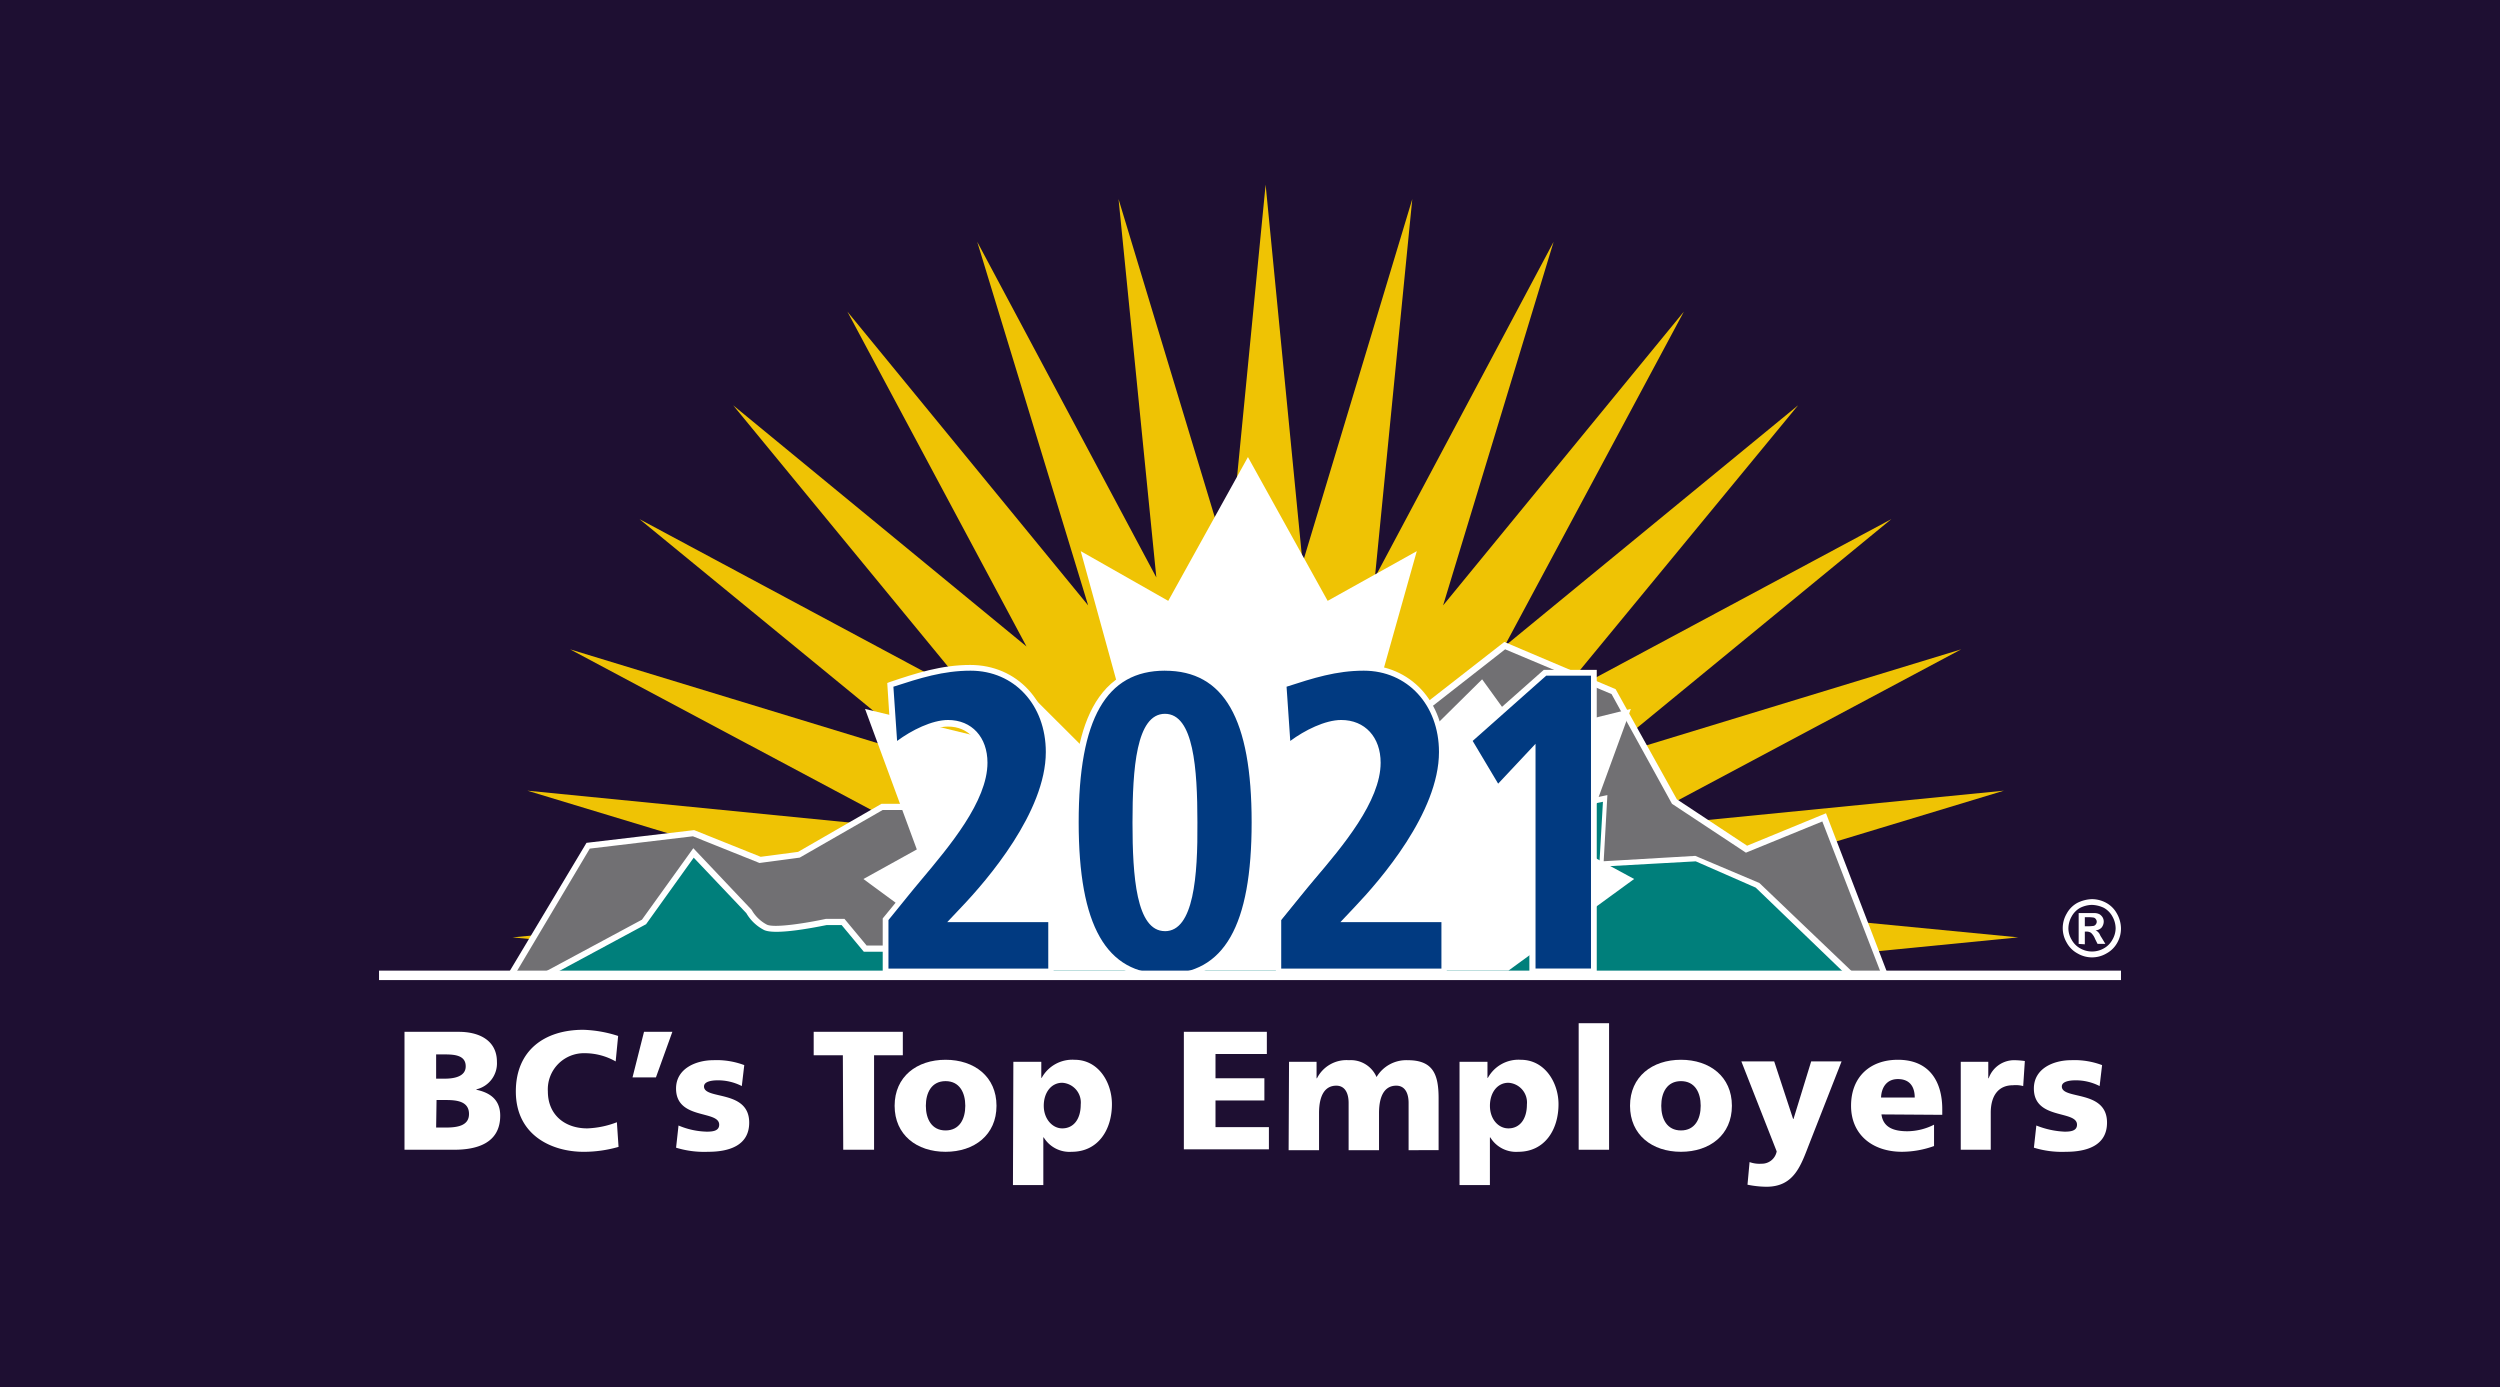 <svg xmlns="http://www.w3.org/2000/svg" width="373" height="207" viewBox="0 0 373 207">
  <g id="Group_3647" data-name="Group 3647" transform="translate(-1187 -8256)">
    <rect id="Rectangle_1529" data-name="Rectangle 1529" width="373" height="207" transform="translate(1187 8256)" fill="#1e0f32"/>
    <g id="Group_2798" data-name="Group 2798" transform="translate(-10499.715 -707.288)">
      <g id="Group_2284" data-name="Group 2284" transform="translate(11763.188 8990.844)">
        <path id="Path_977" data-name="Path 977" d="M257.153,112.3,200.76,106.84l54.248-16.428-56.393,5.578,50.018-26.664-54.248,16.55L238.212,49.9,188.255,76.682,224.3,32.916,180.471,68.9l26.787-49.957-35.92,43.827L187.826,8.52,161.162,58.6,166.74,2.145,150.374,56.454,144.857,0,139.34,56.454,122.913,2.145,128.552,58.6,101.827,8.52l16.55,54.248L82.457,18.941,109.182,68.9,65.416,32.916,101.4,76.682,51.441,49.9,95.329,85.877,41.082,69.327,91.1,95.991,34.707,90.413,88.954,106.84,32.5,112.3l55.535,5.455H201.679Z" transform="translate(-32.5)" fill="#efc304"/>
      </g>
      <g id="Group_2285" data-name="Group 2285" transform="translate(11762.145 9059.066)">
        <path id="Path_978" data-name="Path 978" d="M43.685,142.052l15.692-1.839,9.93,3.984,5.762-.8,12.443-7.11h5.762l4.965-3.984,9.072,2.391,9.93-2.391h6.62l10.727-7.11,6.62,1.532L153.59,133.1l26.725-20.9,16.3,6.865,9.072,16.428,10.727,7.11L228,137.883l9.072,23.477H32.1Z" transform="translate(-31.303 -111.648)" fill="#717073"/>
        <path id="Path_979" data-name="Path 979" d="M237.248,161.441H30.8l12.075-20.167,16.06-1.9,9.93,3.984,5.578-.736,12.443-7.172h5.762l5.026-3.984,9.195,2.391,9.93-2.391h6.5l10.788-7.172,6.865,1.655,12.137,6.191L179.813,111.3l16.611,7.049,9.133,16.428,10.482,6.927,11.769-4.842Zm-204.854-.858H235.961l-8.7-22.5-11.4,4.659-.184-.123-10.85-7.172-9.011-16.366L179.935,112.4l-26.725,20.9-12.627-6.436-6.375-1.532-10.727,7.049H116.8l-9.991,2.391L97.8,132.447l-4.9,3.923H87.071l-12.382,7.11-6.007.8-9.93-3.984-15.386,1.839Z" transform="translate(-30.8 -111.3)" fill="#fff"/>
      </g>
      <g id="Group_2286" data-name="Group 2286" transform="translate(11767.783 9067.403)">
        <path id="Path_980" data-name="Path 980" d="M82.372,158.445h2.452l3.31,3.984h4.107l7.417-1.594,7.478-7.907v-3.984h1.655l-4.965-6.314v-3.984l9.072,10.3,1.655-5.517L117,146.615l8.275-.8,4.107-10.3,2.513-.8,4.107,7.907,7.417,3.984,3.31-5.517-3.249-1.655-.858-3.984-2.513-.8-2.452-3.187,17.347,7.11v3.984s4.107-3.984,5.762-3.984a2.986,2.986,0,0,0,2.452-1.594l3.31,1.594,2.452-7.172,2.452-.8s-1.655,3.984-.858,4.781,7.417,0,7.417,0l8.275-10.3-17.347,22.986,1.655,6.375,2.452-.8,2.452-5.578,5.762-3.187,4.168-1.594,1.655-10.3,6.62-6.375v4.72l-3.31,1.594-.858,8.7,8.827-1.839-.552,9.746,14.037-.8,9.133,3.984L235,166.23H40.2l14.9-7.969,7.417-10.3,8.275,8.7a6.139,6.139,0,0,0,2.452,2.391C74.955,160.039,82.372,158.445,82.372,158.445Z" transform="translate(-40.077 -124.977)" fill="#007f7b"/>
        <path id="Path_981" data-name="Path 981" d="M236.334,166.766H40.184L40,165.908,54.711,158l7.662-10.666,8.7,9.195a5.615,5.615,0,0,0,2.268,2.207c1.1.552,6.007-.245,8.827-.858h2.758l3.31,3.984H92.1l7.233-1.532,7.233-7.662v-4.229h1.165l-4.475-5.762V137.4l9.317,10.6,1.655-5.578,2.82,3.678,7.723-.736,4.107-10.237,3.065-.981,4.229,8.152,6.927,3.678,2.82-4.72-3.065-1.532-.8-3.923-2.391-.736-3.555-4.6,19.186,7.907v3.249c1.349-1.165,3.984-3.371,5.333-3.371a2.574,2.574,0,0,0,2.084-1.349l.184-.368,3.249,1.532,2.391-6.927,3.555-1.165-.368.919c-.8,1.9-1.226,3.984-.919,4.291.429.368,3.862.245,6.927-.123l8.152-10.175.674.552-17.224,22.864,1.471,5.7,1.839-.613,2.452-5.517,5.884-3.249,3.923-1.532,1.655-10.175,7.478-7.172v6.068l-3.31,1.594-.736,7.846,8.765-1.839-.552,9.869,13.669-.8,9.562,4.046ZM41.9,165.908H234.066l-13.179-12.688-8.949-3.923-14.4.8.552-9.685-8.827,1.839.919-9.562,3.249-1.594v-3.433l-5.762,5.517-1.655,10.42-4.352,1.655-5.578,3.065-2.452,5.578-3.126.981-1.839-6.988L177.8,135.75c-2.268.245-6.5.613-7.356-.184-.8-.736-.184-2.881.368-4.352l-1.349.429-2.574,7.417-3.371-1.655a3.424,3.424,0,0,1-2.636,1.471c-1.1,0-3.984,2.329-5.517,3.862l-.736.736v-4.72l-15.569-6.375,1.349,1.716,2.574.8.858,3.984,3.494,1.778-3.739,6.314-7.907-4.229-4.046-7.723-1.9.613-4.168,10.359-8.765.858-2.084-2.7-1.655,5.455-8.827-9.991v2.636l5.455,6.927h-2.145v3.678l-7.723,8.275-7.662,1.655H87.812L84.5,158.8H82.295c-.981.184-7.6,1.594-9.378.736a6.507,6.507,0,0,1-2.636-2.513l-7.846-8.275-7.11,9.93Z" transform="translate(-40 -124.9)" fill="#fff"/>
      </g>
      <g id="Group_2287" data-name="Group 2287" transform="translate(11815.534 9031.482)">
        <path id="Path_982" data-name="Path 982" d="M232.893,129.252l-8.152-4.413,7.662-20.964-16.121,3.984-6.068-8.4L189.25,120.18l11.217-39.843-13.3,7.417L175.274,66.3,163.382,87.754l-13.056-7.417L161.3,120.18l-20.78-20.718-6.007,8.4-16.366-3.984,7.723,20.964-7.969,4.413,18.573,13.669h77.663Z" transform="translate(-117.9 -66.3)" fill="#fff"/>
      </g>
      <g id="Group_2288" data-name="Group 2288" transform="translate(11852.865 9066.667)">
        <path id="Path_983" data-name="Path 983" d="M193.021,142.4c0,10.359-3.187,18.757-7.11,18.757s-7.11-8.4-7.11-18.757,3.187-18.7,7.11-18.7S193.021,132.036,193.021,142.4Z" transform="translate(-178.8 -123.7)" fill="#fff"/>
      </g>
      <g id="Group_2289" data-name="Group 2289" transform="translate(11881.674 9066.667)">
        <path id="Path_984" data-name="Path 984" d="M240.021,142.4c0,10.359-3.187,18.757-7.11,18.757s-7.11-8.4-7.11-18.757,3.187-18.7,7.11-18.7S240.021,132.036,240.021,142.4Z" transform="translate(-225.8 -123.7)" fill="#fff"/>
      </g>
      <g id="Group_2290" data-name="Group 2290" transform="translate(11818.783 9062.929)">
        <path id="Path_985" data-name="Path 985" d="M123.261,155.175l2.942-3.617c3.923-4.9,11.83-13.118,11.83-19.676,0-3.555-2.207-5.946-5.455-5.946-2.574,0-6.007,1.839-8.03,3.494l-.613-9.256c4.229-1.41,7.785-2.574,11.953-2.574,6.375,0,11.646,4.965,11.646,12.566,0,9.256-8.888,19.492-12.627,23.415l-1.471,1.532h14.527V162.9H123.2v-7.723Z" transform="translate(-123.2 -117.6)" fill="#013a81"/>
      </g>
      <g id="Group_2291" data-name="Group 2291" transform="translate(11847.165 9062.929)">
        <path id="Path_986" data-name="Path 986" d="M182.863,117.6c10.788,0,13.363,10.6,13.363,23.048S193.651,163.7,182.863,163.7s-13.363-10.6-13.363-23.048S172.074,117.6,182.863,117.6Zm0,38.8c3.678,0,4.413-7.233,4.413-15.753s-.736-15.753-4.413-15.753-4.413,7.233-4.413,15.753.8,15.753,4.413,15.753Z" transform="translate(-169.5 -117.6)" fill="#013a81"/>
      </g>
      <g id="Group_2292" data-name="Group 2292" transform="translate(11877.507 9062.929)">
        <path id="Path_987" data-name="Path 987" d="M219,155.175l2.942-3.617c3.923-4.9,11.83-13.118,11.83-19.676,0-3.555-2.207-5.946-5.455-5.946-2.575,0-6.007,1.839-8.03,3.494l-.613-9.256c4.23-1.41,7.785-2.574,11.953-2.574,6.375,0,11.646,4.965,11.646,12.566,0,9.256-8.888,19.492-12.627,23.415l-1.471,1.532H243.7V162.9H219Z" transform="translate(-219 -117.6)" fill="#013a81"/>
      </g>
      <g id="Group_2293" data-name="Group 2293" transform="translate(11905.825 9063.665)">
        <path id="Path_988" data-name="Path 988" d="M276.6,118.8H283.9v44.563H274.7V130.569l-5.21,5.578-4.291-7.233Z" transform="translate(-265.2 -118.8)" fill="#013a81"/>
      </g>
      <g id="Group_2294" data-name="Group 2294" transform="translate(11818.66 9062.745)">
        <path id="Path_989" data-name="Path 989" d="M148.07,162.966H123V155l3-3.678c.613-.736,1.287-1.594,2.023-2.452,4.107-4.9,9.746-11.585,9.746-17.1,0-3.494-2.145-5.823-5.272-5.823-2.452,0-5.823,1.778-7.907,3.494l-.245.184-.613-9.685.123-.061c3.984-1.287,7.723-2.574,12.014-2.574,6.865,0,11.769,5.333,11.769,12.75,0,3.8-1.655,11.953-12.688,23.538l-1.226,1.287H148.07Zm-24.7-.306h24.457v-7.478H133.114l1.716-1.778c10.972-11.524,12.627-19.554,12.627-23.354,0-7.233-4.842-12.443-11.524-12.443-4.168,0-7.723,1.165-11.83,2.513l.613,8.827c2.084-1.655,5.333-3.371,7.907-3.371,3.371,0,5.578,2.452,5.578,6.13,0,5.639-5.7,12.382-9.807,17.286-.736.858-1.471,1.716-2.023,2.452l-2.942,3.617v7.6Z" transform="translate(-123 -117.3)" fill="#fff"/>
      </g>
      <g id="Group_2295" data-name="Group 2295" transform="translate(11847.041 9062.745)">
        <path id="Path_990" data-name="Path 990" d="M182.785,163.763c-12.075,0-13.485-13.24-13.485-23.232s1.41-23.232,13.485-23.232c12.137,0,13.485,13.24,13.485,23.232S194.922,163.763,182.785,163.763Zm0-46.157c-9.011,0-13.179,7.294-13.179,22.925s4.168,22.925,13.179,22.925,13.179-7.294,13.179-22.925S191.8,117.606,182.785,117.606Zm0,38.862c-4.046,0-4.6-8.52-4.6-15.937,0-14.1,2.452-15.937,4.6-15.937,4.046,0,4.6,8.52,4.6,15.937C187.383,148.439,186.831,156.469,182.785,156.469Zm0-31.568c-3.8,0-4.291,8.336-4.291,15.631s.49,15.631,4.291,15.631,4.291-8.336,4.291-15.631S186.586,124.9,182.785,124.9Z" transform="translate(-169.3 -117.3)" fill="#fff"/>
      </g>
      <g id="Group_2296" data-name="Group 2296" transform="translate(11877.322 9062.684)">
        <path id="Path_991" data-name="Path 991" d="M243.77,162.927H218.7v-7.969l.061-.061,2.942-3.678c.613-.736,1.287-1.594,2.023-2.452,4.107-4.9,9.746-11.585,9.746-17.1,0-3.494-2.145-5.823-5.333-5.823-2.452,0-5.823,1.778-7.907,3.494l-.245.184-.613-9.685.123-.061c3.984-1.287,7.723-2.574,12.014-2.574,6.865,0,11.769,5.333,11.769,12.75,0,9.256-8.888,19.554-12.688,23.538l-1.226,1.287h14.282v8.153Zm-24.7-.307h24.457v-7.478H228.814l1.716-1.778c3.8-3.984,12.627-14.221,12.627-23.354,0-7.233-4.842-12.443-11.524-12.443-4.168,0-7.723,1.165-11.83,2.513l.613,8.827c2.084-1.655,5.333-3.371,7.907-3.371,3.371,0,5.639,2.452,5.639,6.13,0,5.639-5.7,12.382-9.808,17.286-.736.858-1.471,1.716-2.023,2.452l-2.942,3.617v7.6Z" transform="translate(-218.7 -117.2)" fill="#fff"/>
      </g>
      <g id="Group_2297" data-name="Group 2297" transform="translate(11905.641 9063.604)">
        <path id="Path_992" data-name="Path 992" d="M283.963,163.508h-9.5V130.9l-5.088,5.455-4.475-7.478.123-.061L276.485,118.7h7.478Zm-9.195-.306h8.888V118.945h-7.11l-11.279,9.991,4.107,6.927,5.333-5.7V163.2Z" transform="translate(-264.9 -118.7)" fill="#fff"/>
      </g>
      <g id="Group_2298" data-name="Group 2298" transform="translate(11818.416 9062.5)">
        <path id="Path_993" data-name="Path 993" d="M148.222,163.118H122.6v-8.4l3.065-3.739c.613-.736,1.287-1.594,2.023-2.452,4.107-4.842,9.685-11.524,9.685-16.918,0-3.31-2.023-5.517-5.026-5.517-2.391,0-5.7,1.716-7.723,3.433l-.674.552-.674-10.482.306-.123c3.984-1.349,7.785-2.574,12.075-2.574,6.988,0,12.075,5.455,12.075,13.056,0,9.011-8.03,18.757-12.811,23.722l-.736.8H148.1v8.643Zm-24.764-.919H147.3v-6.927H132.224L134.369,153c3.8-3.984,12.566-14.16,12.566-23.109,0-7.049-4.72-12.137-11.217-12.137-4.107,0-7.54,1.1-11.524,2.391l.552,8.091c2.145-1.594,5.21-3.126,7.6-3.126,3.555,0,5.884,2.574,5.884,6.375,0,5.762-5.7,12.5-9.869,17.47-.736.858-1.41,1.716-2.023,2.452l-2.881,3.555V162.2Z" transform="translate(-122.6 -116.9)" fill="#fff"/>
      </g>
      <g id="Group_2299" data-name="Group 2299" transform="translate(11846.734 9062.5)">
        <path id="Path_994" data-name="Path 994" d="M182.592,163.853c-12.321,0-13.792-13.424-13.792-23.477s1.41-23.477,13.792-23.477,13.792,13.424,13.792,23.477S194.974,163.853,182.592,163.853Zm0-46.1c-8.765,0-12.872,7.172-12.872,22.619S173.826,163,182.592,163c8.827,0,12.934-7.172,12.934-22.619S191.419,117.758,182.592,117.758Zm0,38.862c-4.291,0-4.842-8.214-4.842-16.182,0-8.03.552-16.244,4.842-16.244s4.842,8.214,4.842,16.182C187.5,148.407,186.883,156.62,182.592,156.62Zm0-31.568c-3.555,0-3.984,8.765-3.984,15.324s.429,15.324,3.984,15.324,3.984-8.765,3.984-15.324S186.147,125.052,182.592,125.052Z" transform="translate(-168.8 -116.9)" fill="#fff"/>
      </g>
      <g id="Group_2300" data-name="Group 2300" transform="translate(11877.076 9062.5)">
        <path id="Path_995" data-name="Path 995" d="M243.922,163.118H218.3v-8.4l3.065-3.739c.613-.736,1.287-1.594,2.023-2.452,4.107-4.842,9.685-11.524,9.685-16.918,0-3.31-2.023-5.517-5.026-5.517-2.329,0-5.7,1.716-7.723,3.433l-.674.552-.674-10.482.306-.123c3.984-1.349,7.785-2.574,12.075-2.574,6.988,0,12.075,5.455,12.075,13.056,0,3.862-1.655,12.075-12.811,23.722l-.736.8H243.8v8.643Zm-24.764-.919H243v-6.927H227.924L230.069,153c3.8-3.984,12.566-14.1,12.566-23.109,0-7.049-4.72-12.137-11.217-12.137-4.107,0-7.54,1.1-11.524,2.391l.552,8.091c2.145-1.594,5.21-3.126,7.6-3.126,3.555,0,5.884,2.574,5.884,6.375,0,5.762-5.7,12.5-9.93,17.47-.736.858-1.41,1.716-2.023,2.452l-2.881,3.555V162.2Z" transform="translate(-218.3 -116.9)" fill="#fff"/>
      </g>
      <g id="Group_2301" data-name="Group 2301" transform="translate(11905.273 9063.234)">
        <path id="Path_996" data-name="Path 996" d="M284.038,163.582H273.924V131.4l-4.842,5.149-4.781-8.03,11.769-10.42h7.907v45.482Zm-9.195-.919h8.275v-43.7h-6.681L265.465,128.7l3.8,6.375,5.578-5.946v33.529Z" transform="translate(-264.3 -118.1)" fill="#fff"/>
      </g>
      <g id="Group_2302" data-name="Group 2302" transform="translate(11743.266 9108.105)">
        <path id="Path_997" data-name="Path 997" d="M259.9,192.71V191.3H0v1.41H259.9Z" transform="translate(0 -191.3)" fill="#fff"/>
      </g>
      <g id="Group_2303" data-name="Group 2303" transform="translate(11747.066 9117.237)">
        <path id="Path_998" data-name="Path 998" d="M6.2,206.2h8.091c3.249,0,5.7,1.41,5.7,4.475a3.984,3.984,0,0,1-3.065,4.107v.061c2.329.49,3.555,1.716,3.555,3.862,0,4.229-3.678,5.088-6.865,5.088H6.2Zm4.72,6.988h1.287c1.532,0,3.126-.368,3.126-1.839,0-1.594-1.532-1.778-3.065-1.778H10.92Zm0,7.294h1.41c1.716,0,3.494-.245,3.494-2.023,0-1.9-1.839-2.084-3.433-2.084h-1.41Z" transform="translate(-6.2 -206.2)" fill="#fff"/>
      </g>
      <g id="Group_2304" data-name="Group 2304" transform="translate(11763.678 9116.933)">
        <path id="Path_999" data-name="Path 999" d="M48.624,223.17a18.77,18.77,0,0,1-5.21.736c-4.659,0-10.114-2.391-10.114-9.011,0-6.13,4.291-9.195,10.053-9.195a18.6,18.6,0,0,1,5.21.919l-.368,3.8a9.385,9.385,0,0,0-4.6-1.226,5.393,5.393,0,0,0-5.517,5.7c0,3.433,2.452,5.517,5.885,5.517a13.508,13.508,0,0,0,4.413-.919Z" transform="translate(-33.3 -205.7)" fill="#fff"/>
      </g>
      <g id="Group_2305" data-name="Group 2305" transform="translate(11781.086 9117.237)">
        <path id="Path_1000" data-name="Path 1000" d="M63.416,206.2h4.229L65.194,213H61.7Z" transform="translate(-61.7 -206.2)" fill="#fff"/>
      </g>
      <g id="Group_2306" data-name="Group 2306" transform="translate(11787.582 9121.458)">
        <path id="Path_1001" data-name="Path 1001" d="M72.668,222.84a11.413,11.413,0,0,0,4.229.919c.919,0,1.839-.123,1.839-1.042,0-2.207-6.436-.674-6.436-5.394,0-3,3-4.229,5.578-4.229a11.684,11.684,0,0,1,4.6.736l-.368,3.126a7.8,7.8,0,0,0-3.555-.858c-.981,0-2.084.184-2.084.919,0,2.023,6.743.429,6.743,5.394,0,3.494-3.126,4.352-6.13,4.352a14.254,14.254,0,0,1-4.781-.613Z" transform="translate(-72.3 -213.085)" fill="#fff"/>
      </g>
      <g id="Group_2307" data-name="Group 2307" transform="translate(11808.117 9117.237)">
        <path id="Path_1002" data-name="Path 1002" d="M110.152,209.694H105.8V206.2h13.3v3.494h-4.291v14.1h-4.6Z" transform="translate(-105.8 -206.2)" fill="#fff"/>
      </g>
      <g id="Group_2308" data-name="Group 2308" transform="translate(11820.193 9121.406)">
        <path id="Path_1003" data-name="Path 1003" d="M125.5,219.865c0-4.352,3.31-6.865,7.6-6.865s7.6,2.513,7.6,6.865-3.31,6.865-7.6,6.865S125.5,224.217,125.5,219.865Zm10.543,0c0-1.961-.858-3.678-2.942-3.678s-2.942,1.716-2.942,3.678.858,3.678,2.942,3.678S136.043,221.827,136.043,219.865Z" transform="translate(-125.5 -213)" fill="#fff"/>
      </g>
      <g id="Group_2309" data-name="Group 2309" transform="translate(11837.847 9121.406)">
        <path id="Path_1004" data-name="Path 1004" d="M154.361,213.306h4.168V215.7h.061a5.212,5.212,0,0,1,4.9-2.7c3.617,0,5.578,3.433,5.578,6.62,0,3.862-2.084,7.11-6.007,7.11a4.506,4.506,0,0,1-4.168-2.145h-.061v7.11H154.3Zm7.294,3.126c-1.655,0-2.758,1.471-2.758,3.433s1.287,3.371,2.758,3.371c1.716,0,2.758-1.41,2.758-3.555a2.95,2.95,0,0,0-2.758-3.249Z" transform="translate(-154.3 -213)" fill="#fff"/>
      </g>
      <g id="Group_2310" data-name="Group 2310" transform="translate(11863.347 9117.237)">
        <path id="Path_1005" data-name="Path 1005" d="M195.9,206.2h12.382v3.31H200.62v3.617h7.294v3.31H200.62v3.984h7.969v3.31H195.9Z" transform="translate(-195.9 -206.2)" fill="#fff"/>
      </g>
      <g id="Group_2311" data-name="Group 2311" transform="translate(11878.978 9121.465)">
        <path id="Path_1006" data-name="Path 1006" d="M221.461,213.343h4.107V215.8h.061a4.927,4.927,0,0,1,4.781-2.7,4.171,4.171,0,0,1,4.107,2.513,5.162,5.162,0,0,1,4.659-2.513c3.8,0,4.6,2.145,4.6,5.7v7.723H239.3v-7.049c0-1.471-.552-2.574-1.839-2.574-1.594,0-2.574,1.287-2.574,4.107v5.517h-4.536v-7.049c0-1.471-.552-2.574-1.839-2.574-1.594,0-2.574,1.287-2.574,4.107v5.517H221.4Z" transform="translate(-221.4 -213.095)" fill="#fff"/>
      </g>
      <g id="Group_2312" data-name="Group 2312" transform="translate(11904.477 9121.406)">
        <path id="Path_1007" data-name="Path 1007" d="M263,213.306h4.168V215.7h.061a5.212,5.212,0,0,1,4.9-2.7c3.617,0,5.639,3.433,5.639,6.62,0,3.862-2.084,7.11-6.007,7.11a4.506,4.506,0,0,1-4.168-2.145h-.061v7.11H263Zm7.294,3.126c-1.655,0-2.758,1.471-2.758,3.433s1.226,3.371,2.758,3.371c1.716,0,2.758-1.41,2.758-3.555a2.95,2.95,0,0,0-2.758-3.249Z" transform="translate(-263 -213)" fill="#fff"/>
      </g>
      <g id="Group_2313" data-name="Group 2313" transform="translate(11922.253 9115.951)">
        <path id="Path_1008" data-name="Path 1008" d="M292,204.1h4.536v18.879H292Z" transform="translate(-292 -204.1)" fill="#fff"/>
      </g>
      <g id="Group_2314" data-name="Group 2314" transform="translate(11929.915 9121.406)">
        <path id="Path_1009" data-name="Path 1009" d="M304.5,219.865c0-4.352,3.31-6.865,7.6-6.865s7.6,2.513,7.6,6.865-3.31,6.865-7.6,6.865S304.5,224.217,304.5,219.865Zm10.543,0c0-1.961-.858-3.678-2.942-3.678s-2.942,1.716-2.942,3.678.858,3.678,2.942,3.678,2.942-1.716,2.942-3.678Z" transform="translate(-304.5 -213)" fill="#fff"/>
      </g>
      <g id="Group_2315" data-name="Group 2315" transform="translate(11946.525 9121.651)">
        <path id="Path_1010" data-name="Path 1010" d="M332.826,228.418a4.319,4.319,0,0,0,1.778.245,2.248,2.248,0,0,0,2.268-1.839L331.6,213.4h4.9l2.82,8.582h.061l2.636-8.582h4.536l-4.781,12.2c-1.287,3.31-2.268,6.5-6.436,6.5a14.7,14.7,0,0,1-2.82-.306Z" transform="translate(-331.6 -213.4)" fill="#fff"/>
      </g>
      <g id="Group_2316" data-name="Group 2316" transform="translate(11962.892 9121.406)">
        <path id="Path_1011" data-name="Path 1011" d="M362.836,221.152c.245,1.839,1.655,2.513,3.862,2.513a8.9,8.9,0,0,0,3.984-.981v3.187a14.3,14.3,0,0,1-4.781.858c-4.352,0-7.6-2.513-7.6-6.865S361.181,213,365.288,213c4.842,0,6.62,3.433,6.62,7.356v.858Zm4.965-2.513c0-1.532-.674-2.758-2.513-2.758-1.655,0-2.452,1.226-2.513,2.758Z" transform="translate(-358.3 -213)" fill="#fff"/>
      </g>
      <g id="Group_2317" data-name="Group 2317" transform="translate(11979.259 9121.468)">
        <path id="Path_1012" data-name="Path 1012" d="M394.317,216.962a4.331,4.331,0,0,0-1.532-.123c-2.145,0-3.31,1.532-3.31,4.107v5.517H385V213.345h4.107V215.8h.061a4.034,4.034,0,0,1,3.862-2.7,12.906,12.906,0,0,1,1.532.123Z" transform="translate(-385 -213.1)" fill="#fff"/>
      </g>
      <g id="Group_2318" data-name="Group 2318" transform="translate(11990.169 9121.458)">
        <path id="Path_1013" data-name="Path 1013" d="M403.168,222.84a12.778,12.778,0,0,0,4.229.919c.92,0,1.839-.123,1.839-1.042,0-2.207-6.436-.674-6.436-5.394,0-3,2.942-4.229,5.578-4.229a11.684,11.684,0,0,1,4.6.736l-.368,3.126a7.8,7.8,0,0,0-3.555-.858c-.981,0-2.084.184-2.084.919,0,2.023,6.743.429,6.743,5.394,0,3.494-3.126,4.352-6.13,4.352a14.255,14.255,0,0,1-4.781-.613Z" transform="translate(-402.8 -213.085)" fill="#fff"/>
      </g>
      <g id="Group_2319" data-name="Group 2319" transform="translate(11994.476 9097.439)">
        <path id="Path_1014" data-name="Path 1014" d="M414.162,173.9a4.473,4.473,0,0,1,2.145.552,3.988,3.988,0,0,1,1.594,1.594,4.588,4.588,0,0,1,.613,2.207,4.3,4.3,0,0,1-.552,2.145,3.988,3.988,0,0,1-1.594,1.594,4.26,4.26,0,0,1-4.352,0,3.988,3.988,0,0,1-1.594-1.594,4.26,4.26,0,0,1,0-4.352,3.988,3.988,0,0,1,1.594-1.594A5.3,5.3,0,0,1,414.162,173.9Zm0,.858a4.175,4.175,0,0,0-1.716.429,3.25,3.25,0,0,0-1.287,1.287,3.694,3.694,0,0,0-.49,1.778,3.3,3.3,0,0,0,.49,1.716,3.251,3.251,0,0,0,1.287,1.287,3.549,3.549,0,0,0,3.494,0,3.251,3.251,0,0,0,1.287-1.287,3.467,3.467,0,0,0,.49-1.716,3.694,3.694,0,0,0-.49-1.778,3.251,3.251,0,0,0-1.287-1.287,4.459,4.459,0,0,0-1.778-.429Zm-1.961,5.823v-4.6h2.391a1.632,1.632,0,0,1,.736.184,1.432,1.432,0,0,1,.429.429,1.236,1.236,0,0,1,.184.674,1.465,1.465,0,0,1-.307.858,1.3,1.3,0,0,1-.919.429,1.34,1.34,0,0,1,.306.184,1.624,1.624,0,0,1,.306.368,2.78,2.78,0,0,0,.306.552l.552.919H415.02l-.368-.736a2.425,2.425,0,0,0-.613-.919,1.236,1.236,0,0,0-.674-.184h-.245v1.9Zm.919-2.636h.368a5.272,5.272,0,0,0,.981-.061.612.612,0,0,0,.306-.245.613.613,0,0,0,0-.736.612.612,0,0,0-.306-.245,5.274,5.274,0,0,0-.981-.061h-.368Z" transform="translate(-409.825 -173.9)" fill="#fff"/>
      </g>
    </g>
  </g>
</svg>
